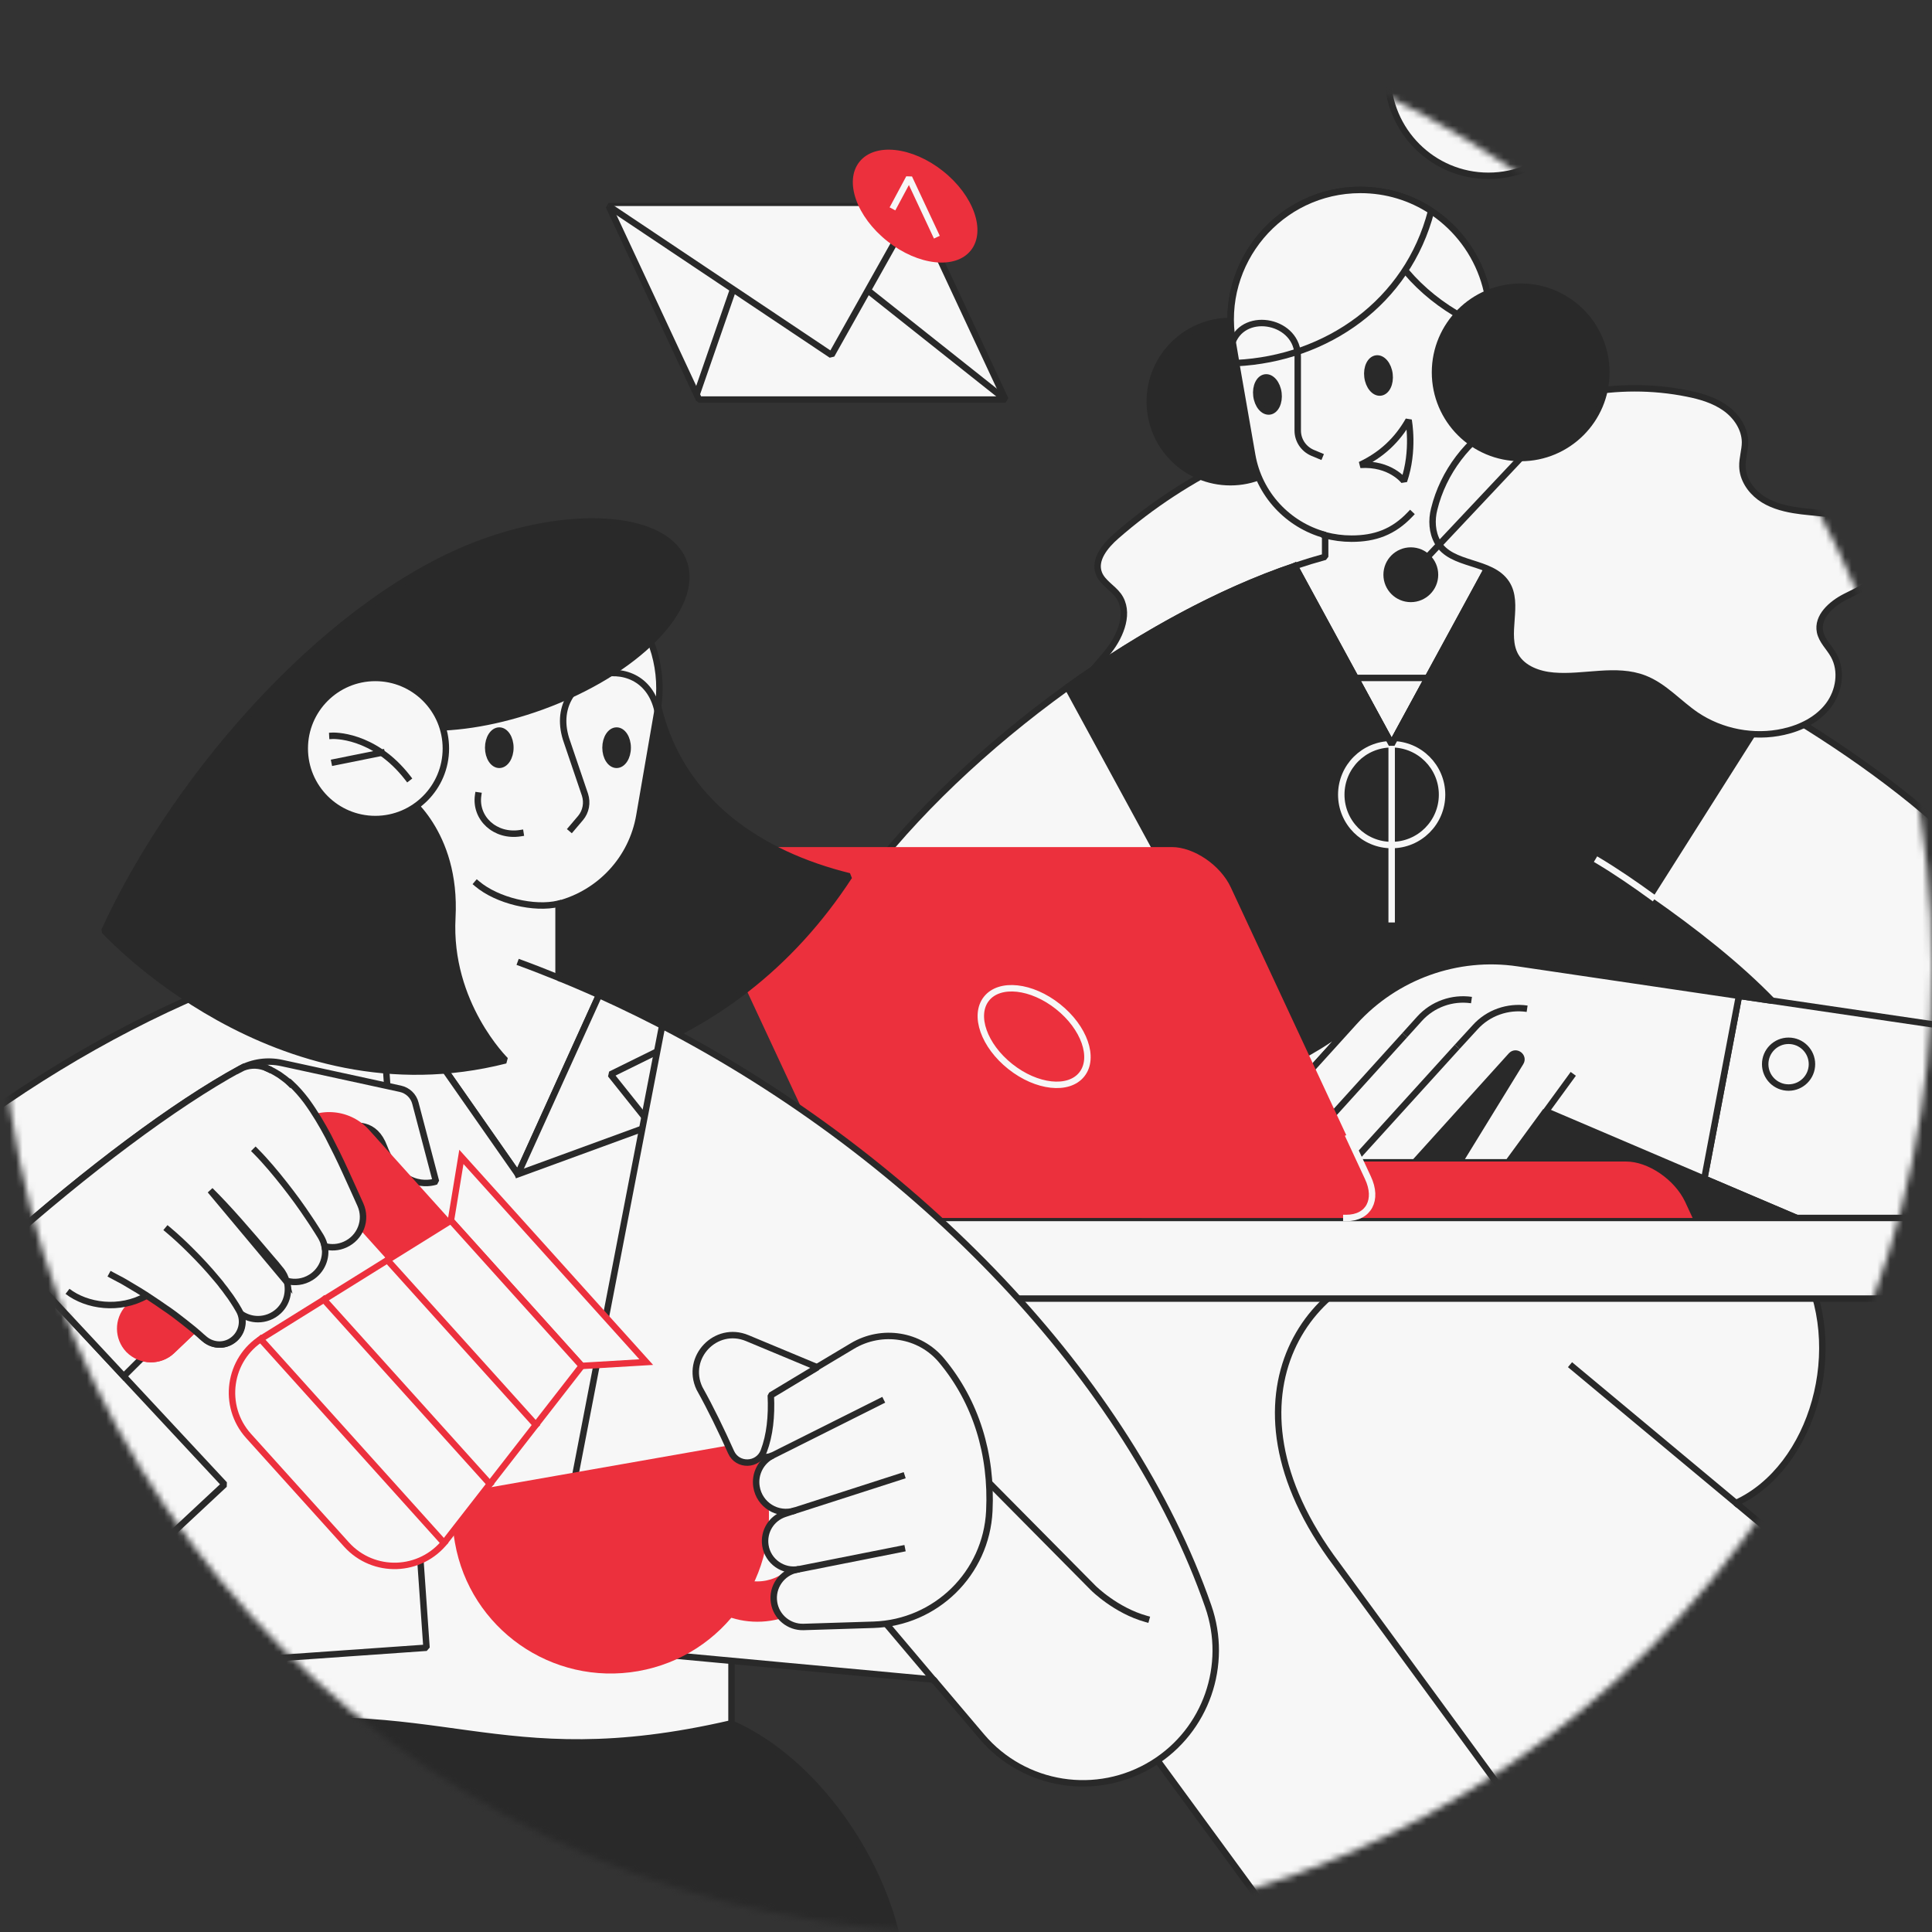 <svg xmlns="http://www.w3.org/2000/svg" width="300" height="300" viewBox="0 0 300 300" fill="none"><rect x="0" y="0" width="300" height="300" fill="#333333" stroke="none"/><mask id="mask0" maskUnits="userSpaceOnUse" x="0" y="0" width="300" height="300"><circle cx="150" cy="150" r="150" fill="white"></circle></mask><g mask="url(#mask0)"><path d="M167.112 108.902C167.675 105.803 170.21 103.549 172.151 101.077C174.092 98.604 175.5 95.004 173.653 92.469C172.746 91.248 171.212 90.466 170.649 89.057C169.803 86.929 171.619 84.738 173.34 83.235C178.818 78.446 184.953 74.44 191.495 71.341H208.241L211.183 99.136L167.112 108.902Z" fill="#F7F7F7" stroke="#292929" stroke-miterlimit="10" stroke-linecap="square" stroke-linejoin="bevel"></path><path d="M191.057 74.878C197.971 74.878 203.577 69.272 203.577 62.358C203.577 55.443 197.971 49.837 191.057 49.837C184.142 49.837 178.536 55.443 178.536 62.358C178.536 69.272 184.142 74.878 191.057 74.878Z" fill="#292929" stroke="#292929" stroke-miterlimit="10" stroke-linecap="square" stroke-linejoin="bevel"></path><path d="M322.207 189.126C338.358 143.239 285.522 109.591 226.489 86.459L226.52 81.138L231.09 52.842C233.062 40.604 223.609 29.492 211.214 29.492C198.725 29.492 189.241 40.76 191.37 53.061L194.437 70.652C195.501 76.756 200.009 81.514 205.768 83.079V86.459C181.666 93.032 152.244 113.691 135.341 135.289L165.64 189.126V192.913H322.176L322.207 189.126Z" fill="#F7F7F7" stroke="#292929" stroke-miterlimit="10" stroke-linecap="square" stroke-linejoin="bevel"></path><path d="M231.122 27.301C239.765 27.301 246.772 20.294 246.772 11.65C246.772 3.007 239.765 -4 231.122 -4C222.478 -4 215.471 3.007 215.471 11.65C215.471 20.294 222.478 27.301 231.122 27.301Z" fill="#F7F7F7" stroke="#292929" stroke-miterlimit="10" stroke-linecap="square" stroke-linejoin="bevel"></path><path d="M214.375 60.947C215.318 60.832 215.938 59.555 215.759 58.097C215.58 56.639 214.67 55.55 213.726 55.666C212.782 55.782 212.163 57.058 212.342 58.517C212.521 59.975 213.431 61.063 214.375 60.947Z" fill="#292929" stroke="#292929" stroke-miterlimit="10" stroke-linecap="square" stroke-linejoin="bevel"></path><path d="M211.214 72.186C214.564 70.621 217.005 68.273 218.727 65.237C218.727 65.237 219.634 69.964 218.007 74.69C218.007 74.69 215.878 71.873 211.214 72.186Z" fill="#F7F7F7" stroke="#292929" stroke-miterlimit="10" stroke-linecap="square" stroke-linejoin="bevel"></path><path d="M231.372 49.587C231.372 50.119 231.341 50.651 231.309 51.183C223.922 48.429 217.631 42.889 214.845 36.691L215.44 29.93C224.642 31.871 231.372 40.103 231.372 49.587Z" fill="#F7F7F7" stroke="#292929" stroke-miterlimit="10" stroke-linecap="square" stroke-linejoin="bevel"></path><path d="M222.232 32.747C218.57 46.989 205.987 55.691 191.964 56.379L191.401 53.061C189.272 40.76 198.757 29.492 211.246 29.492C215.315 29.492 219.071 30.681 222.232 32.747Z" fill="#F7F7F7" stroke="#292929" stroke-miterlimit="10" stroke-linecap="square" stroke-linejoin="bevel"></path><path d="M205.768 83.11C207.083 83.455 208.46 83.642 209.868 83.642C213.468 83.642 216.348 82.641 218.977 79.855" stroke="#292929" stroke-miterlimit="10" stroke-linecap="square" stroke-linejoin="bevel"></path><path d="M216.097 115.569L230.965 88.243" stroke="#292929" stroke-miterlimit="10" stroke-linecap="square" stroke-linejoin="bevel"></path><path d="M201.042 87.899L216.097 115.569" stroke="#292929" stroke-miterlimit="10" stroke-linecap="square" stroke-linejoin="bevel"></path><path d="M197.131 63.891C198.075 63.775 198.694 62.498 198.515 61.04C198.336 59.582 197.426 58.493 196.482 58.609C195.539 58.725 194.919 60.002 195.098 61.46C195.277 62.918 196.187 64.007 197.131 63.891Z" fill="#292929" stroke="#292929" stroke-miterlimit="10" stroke-linecap="square" stroke-linejoin="bevel"></path><path d="M191.401 53.061C193.373 48.147 201.605 49.837 201.511 55.409V66.865C201.511 68.367 202.419 69.713 203.796 70.308L204.923 70.778" stroke="#292929" stroke-miterlimit="10" stroke-linecap="square" stroke-linejoin="bevel"></path><path d="M255.912 139.577L275.005 109.434C263.205 101.734 245.176 93.032 230.965 88.243L216.097 115.569L201.041 87.899C189.585 91.749 177.222 98.479 165.765 106.711L191.276 153.6L180.477 189.126H278.98L264.645 183.022L270.028 154.632L275.162 155.384C269.872 149.937 263.267 144.71 255.912 139.577Z" fill="#292929" stroke="#292929" stroke-miterlimit="10" stroke-linecap="square" stroke-linejoin="bevel"></path><path d="M229.525 195.95H170.461C154.309 195.856 137.47 216.389 157.471 242.963L202.168 304H304.052L219.415 233.385C231.372 227.939 236.881 209.19 229.525 195.95Z" fill="#F7F7F7" stroke="#292929" stroke-miterlimit="10" stroke-linecap="square" stroke-linejoin="bevel"></path><path d="M279.638 195.95H220.573C204.422 195.856 187.582 216.389 207.584 242.963L252.312 304H354.196L269.559 233.385C281.485 227.939 287.025 209.19 279.638 195.95Z" fill="#F7F7F7" stroke="#292929" stroke-miterlimit="10" stroke-linecap="square" stroke-linejoin="bevel"></path><path d="M304.052 200.081H297.792V304H304.052V200.081Z" fill="#F7F7F7" stroke="#292929" stroke-miterlimit="10" stroke-linecap="square" stroke-linejoin="bevel"></path><path d="M269.559 233.385L244.174 212.226" stroke="#292929" stroke-miterlimit="10" stroke-linecap="square" stroke-linejoin="bevel"></path><path d="M216.097 131.219C220.419 131.219 223.922 127.716 223.922 123.394C223.922 119.073 220.419 115.569 216.097 115.569C211.775 115.569 208.272 119.073 208.272 123.394C208.272 127.716 211.775 131.219 216.097 131.219Z" stroke="#F7F7F7" stroke-miterlimit="10" stroke-linecap="square" stroke-linejoin="bevel"></path><path d="M216.097 115.569V142.738" stroke="#F7F7F7" stroke-miterlimit="10" stroke-linecap="square" stroke-linejoin="bevel"></path><path d="M221.7 105.271H210.495L216.097 115.569L221.7 105.271Z" stroke="#292929" stroke-miterlimit="10" stroke-linecap="square" stroke-linejoin="bevel"></path><path d="M330.032 189.126H109.987V201.646H330.032V189.126Z" fill="#F7F7F7" stroke="#292929" stroke-miterlimit="10" stroke-linecap="square" stroke-linejoin="bevel"></path><path d="M156.125 62.045H108.548L94.525 31.996H142.102L156.125 62.045Z" fill="#F7F7F7" stroke="#292929" stroke-miterlimit="10" stroke-linejoin="bevel"></path><path d="M94.525 31.996L129.112 55.127L142.102 31.996" fill="#F7F7F7"></path><path d="M94.525 31.996L129.112 55.127L142.102 31.996" stroke="#292929" stroke-miterlimit="10" stroke-linejoin="bevel"></path><path d="M134.746 45.08L156.125 62.045" stroke="#292929" stroke-miterlimit="10" stroke-linejoin="bevel"></path><path d="M108.172 61.262L113.837 44.923" stroke="#292929" stroke-miterlimit="10" stroke-linejoin="bevel"></path><path d="M150.755 38.875C153.141 35.868 151.201 30.356 146.421 26.562C141.641 22.768 135.832 22.13 133.446 25.136C131.06 28.142 133.001 33.654 137.78 37.448C142.56 41.242 148.369 41.881 150.755 38.875Z" fill="#EC303D"></path><path d="M138.816 31.996L141.163 27.614L145.264 36.378" stroke="#F7F7F7" stroke-miterlimit="10" stroke-linecap="square" stroke-linejoin="bevel"></path><path d="M187.895 169.406C192.152 168.499 200.822 165.901 210.307 158.67L196.315 174.133C196.315 174.133 190.525 175.103 187.144 172.599C185.892 171.691 186.362 169.719 187.895 169.406Z" fill="#F7F7F7" stroke="#292929" stroke-miterlimit="10"></path><path d="M235.723 149.562C226.27 148.153 216.723 151.596 210.307 158.67L190.556 180.487H219.666L234.659 163.898C235.41 163.084 236.693 164.054 236.099 164.993L226.583 180.487H234.189L240.011 172.537L264.582 183.022L269.966 154.633L235.723 149.562Z" fill="#F7F7F7"></path><path d="M218.132 160.736L220.417 158.201C222.451 155.947 225.488 154.852 228.492 155.29" stroke="#292929" stroke-miterlimit="10" stroke-linejoin="bevel"></path><path d="M200.259 180.487L218.132 160.736" stroke="#292929" stroke-miterlimit="10" stroke-linejoin="bevel"></path><path d="M244.299 166.746L240.074 172.537" stroke="#292929" stroke-miterlimit="10" stroke-linejoin="bevel"></path><path d="M226.27 162.552L229.056 159.515C231.09 157.262 234.127 156.198 237.131 156.636" stroke="#292929" stroke-miterlimit="10" stroke-linejoin="bevel"></path><path d="M209.994 180.487L226.27 162.552" stroke="#292929" stroke-miterlimit="10" stroke-linejoin="bevel"></path><path d="M277.729 168.874C279.734 168.874 281.36 167.249 281.36 165.243C281.36 163.238 279.734 161.613 277.729 161.613C275.723 161.613 274.098 163.238 274.098 165.243C274.098 167.249 275.723 168.874 277.729 168.874Z" stroke="#292929" stroke-miterlimit="10" stroke-linejoin="bevel"></path><path d="M270.029 154.633L235.723 149.562C226.27 148.153 216.723 151.596 210.307 158.67L190.556 180.487H219.666L234.659 163.898C235.41 163.084 236.693 164.054 236.098 164.993L226.583 180.487H234.189L240.011 172.537L264.582 183.022" stroke="#292929" stroke-miterlimit="10" stroke-linecap="square" stroke-linejoin="bevel"></path><path d="M312.754 160.924L270.029 154.633L264.645 183.022L278.981 189.126" stroke="#292929" stroke-miterlimit="10" stroke-linejoin="bevel"></path><path d="M252.5 180.362H173.184L177.284 189.126H262.829L261.671 186.622C260.044 183.179 255.943 180.362 252.5 180.362Z" fill="#EC303D"></path><path d="M208.773 189.126H138.659C135.216 189.126 131.084 186.309 129.488 182.866L108.485 137.793C106.857 134.35 108.36 131.532 111.834 131.532H181.948C185.391 131.532 189.523 134.35 191.119 137.793L212.122 182.866C213.718 186.309 212.216 189.126 208.773 189.126Z" fill="#EC303D"></path><path d="M167.984 166.832C170.026 164.26 168.367 159.543 164.277 156.297C160.188 153.051 155.218 152.506 153.176 155.079C151.134 157.651 152.793 162.368 156.883 165.614C160.972 168.86 165.942 169.405 167.984 166.832Z" fill="#EC303D" stroke="#F7F7F7" stroke-miterlimit="10" stroke-linecap="square" stroke-linejoin="bevel"></path><path d="M209.493 176.606L212.404 182.866C214.031 186.309 212.529 189.126 209.055 189.126" stroke="#F7F7F7" stroke-miterlimit="10" stroke-linecap="square" stroke-linejoin="bevel"></path><path d="M94.775 164.805C110.426 159.547 122.789 149.969 131.867 136.071C118.126 132.691 105.731 124.584 102.194 109.685L84.54 127.338V159.077L94.775 164.805Z" fill="#292929" stroke="#292929" stroke-miterlimit="10" stroke-linecap="square" stroke-linejoin="bevel"></path><path d="M86.731 151.815C86.731 151.815 86.731 144.491 86.731 140.359C93.116 138.669 98.125 133.41 99.283 126.649L102.1 110.342C104.228 98.04 94.744 86.772 82.255 86.772C69.86 86.772 60.407 97.884 62.379 110.123L67.387 140.923V151.815L59.969 153.036C55.775 153.756 51.048 155.008 46.009 156.823V185.182H105.512V160.673C99.377 157.387 93.116 154.413 86.731 151.815Z" fill="#F7F7F7" stroke="#292929" stroke-miterlimit="10" stroke-linecap="square" stroke-linejoin="bevel"></path><path d="M32.299 268.661C20.404 275.422 10.826 289.57 7.07 304H139.88C137.626 289.069 126.483 273.231 113.556 267.628L72.927 261.806L32.299 268.661Z" fill="#292929" stroke="#292929" stroke-miterlimit="10" stroke-linecap="square" stroke-linejoin="bevel"></path><path d="M86.731 151.815C84.79 151.033 82.818 150.25 80.846 149.53" stroke="#292929" stroke-miterlimit="10" stroke-linecap="square" stroke-linejoin="bevel"></path><path d="M102.82 159.265C99.596 157.575 96.34 156.01 93.022 154.507L80.408 182.334L59.938 153.036C57.402 153.474 54.71 154.1 51.831 154.914" stroke="#292929" stroke-miterlimit="10" stroke-linecap="square" stroke-linejoin="bevel"></path><path d="M45.977 156.824C51.048 155.008 55.743 153.756 59.938 153.036L80.408 182.334L93.022 154.507C97.248 156.417 101.411 158.483 105.511 160.674V178.421H113.587V267.597C76.715 276.142 68.326 262.933 32.33 268.63V178.421L45.977 156.824Z" fill="#F7F7F7" stroke="#292929" stroke-miterlimit="10" stroke-linecap="square" stroke-linejoin="bevel"></path><path d="M80.408 182.334L101.129 174.759L94.806 166.84L103.821 162.395" stroke="#292929" stroke-miterlimit="10" stroke-linecap="square" stroke-linejoin="bevel"></path><path d="M102.82 159.265C142.666 179.955 175.375 214.292 187.613 249.411C190.806 258.551 187.269 268.693 179.068 273.795C170.367 279.21 159.036 277.426 152.431 269.632L144.95 260.805L84.29 255.171L102.82 159.265Z" fill="#F7F7F7" stroke="#292929" stroke-miterlimit="10" stroke-linecap="square" stroke-linejoin="bevel"></path><path d="M117.594 231.351C121.506 231.351 124.699 234.544 124.699 238.456C124.699 242.369 121.506 245.561 117.594 245.561C113.681 245.561 110.488 242.369 110.488 238.456C110.457 234.544 113.65 231.351 117.594 231.351ZM117.594 225.091C110.207 225.091 104.228 231.069 104.228 238.456C104.228 245.843 110.207 251.822 117.594 251.822C124.981 251.822 130.959 245.843 130.959 238.456C130.959 231.069 124.949 225.091 117.594 225.091Z" fill="#EC303D"></path><path d="M119.66 216.639C119.628 215.7 119.534 214.699 119.409 213.697" stroke="#292929" stroke-miterlimit="10" stroke-linecap="square" stroke-linejoin="bevel"></path><path d="M134.84 248.879L144.919 260.805" stroke="#292929" stroke-miterlimit="10" stroke-linecap="square" stroke-linejoin="bevel"></path><path d="M150.866 227.501L169.772 246.594C169.772 246.594 173.246 250.069 177.973 251.383" stroke="#292929" stroke-miterlimit="10" stroke-linecap="square" stroke-linejoin="bevel"></path><path d="M116.592 223.839C117.75 226.03 118.595 228.44 119.033 231.038C121.381 244.403 112.46 257.143 99.095 259.49C85.729 261.838 72.99 252.917 70.642 239.551C70.173 236.985 70.141 234.418 70.486 231.945L116.592 223.839Z" fill="#EC303D"></path><path d="M119.972 225.998C118.157 226.906 117.155 228.878 117.468 230.85C117.907 233.667 120.755 235.451 123.478 234.543L121.85 235.076C119.785 235.764 118.533 237.799 118.846 239.959C119.221 242.463 121.631 244.153 124.104 243.652L123.76 243.715C121.412 244.184 119.816 246.438 120.192 248.817C120.536 251.07 122.508 252.698 124.761 252.635L135.654 252.291C145.326 251.978 153.151 244.309 153.621 234.637C154.059 225.779 151.524 217.641 146.234 211.287C142.853 207.187 136.937 206.279 132.368 209.002L115.559 219.05L116.342 224.152C116.686 225.811 118.47 226.718 119.972 225.998Z" fill="#F7F7F7" stroke="#292929" stroke-miterlimit="10" stroke-linecap="square" stroke-linejoin="bevel"></path><path d="M126.921 212.32L116.029 207.781C111.146 205.747 106.357 210.786 108.61 215.575C110.394 218.768 111.991 222.086 113.524 225.498C114.526 227.72 117.719 227.626 118.595 225.341C119.534 222.868 119.847 219.926 119.691 216.671L126.921 212.32Z" fill="#F7F7F7" stroke="#292929" stroke-miterlimit="10" stroke-linecap="square" stroke-linejoin="bevel"></path><path d="M123.791 243.715L140.537 240.397L124.135 243.652" fill="#F7F7F7"></path><path d="M123.791 243.715L140.537 240.397L124.135 243.652" stroke="#292929" stroke-miterlimit="10" stroke-linecap="square" stroke-linejoin="bevel"></path><path d="M140.005 229.222L123.478 234.543" stroke="#292929" stroke-miterlimit="10" stroke-linecap="square" stroke-linejoin="bevel"></path><path d="M136.781 217.578L119.973 225.998" stroke="#292929" stroke-miterlimit="10" stroke-linecap="square" stroke-linejoin="bevel"></path><path d="M256.538 139.264C253.877 137.323 250.904 135.289 248.18 133.661" stroke="#F7F7F7" stroke-miterlimit="10" stroke-linecap="square" stroke-linejoin="bevel"></path><path d="M245.583 61.106C250.998 60.041 256.6 60.01 262.016 61.106C264.081 61.513 266.179 62.139 267.9 63.359C269.622 64.58 270.936 66.521 270.968 68.649C270.968 69.901 270.529 71.153 270.561 72.405C270.592 74.315 271.75 76.067 273.252 77.194C274.755 78.321 276.664 78.885 278.542 79.198C281.704 79.73 285.022 79.573 287.964 80.825C290.906 82.077 293.348 85.489 292.064 88.431C291.125 90.622 288.621 91.593 286.493 92.688C284.364 93.784 282.142 95.756 282.611 98.103C282.893 99.512 284.051 100.513 284.74 101.765C286.086 104.176 285.585 107.337 283.926 109.528C282.267 111.719 279.638 113.034 276.946 113.628C272.345 114.661 267.305 113.691 263.393 111.062C260.67 109.215 258.416 106.554 255.348 105.365C250.935 103.644 245.958 105.334 241.232 104.927C238.947 104.739 236.505 103.863 235.347 101.891C233.407 98.541 236.036 93.784 233.907 90.56C231.529 86.96 225.362 87.962 223.234 84.206C222.357 82.641 222.263 80.763 222.702 79.041C224.11 73.313 227.96 68.242 233.094 65.331L245.583 61.106Z" fill="#F7F7F7" stroke="#292929" stroke-miterlimit="10" stroke-linecap="square" stroke-linejoin="bevel"></path><path d="M236.13 71.122C243.477 71.122 249.433 65.166 249.433 57.819C249.433 50.472 243.477 44.516 236.13 44.516C228.783 44.516 222.827 50.472 222.827 57.819C222.827 65.166 228.783 71.122 236.13 71.122Z" fill="#292929" stroke="#292929" stroke-miterlimit="10" stroke-linecap="square" stroke-linejoin="bevel"></path><path d="M219.071 93.001C221.145 93.001 222.827 91.32 222.827 89.245C222.827 87.171 221.145 85.489 219.071 85.489C216.996 85.489 215.315 87.171 215.315 89.245C215.315 91.32 216.996 93.001 219.071 93.001Z" fill="#292929" stroke="#292929" stroke-miterlimit="10" stroke-linecap="square" stroke-linejoin="bevel"></path><path d="M219.071 89.245L236.13 71.122" stroke="#292929" stroke-miterlimit="10" stroke-linecap="square" stroke-linejoin="bevel"></path><path d="M18.495 245.781L19.434 259.146L66.229 255.859L58.592 146.588H54.71C-6.89 160.58 -73.091 227.97 -50.46 263.465C-40.882 278.709 -19.786 281.432 -6.608 269.162C-6.608 269.194 18.495 245.781 18.495 245.781Z" fill="#F7F7F7" stroke="#292929" stroke-miterlimit="10" stroke-linecap="square" stroke-linejoin="bevel"></path><path d="M-32.838 228.002C-16.624 206.654 16.899 177.075 37.276 165.963C39.248 164.899 41.533 164.586 43.724 165.056L62.16 169.062C63.318 169.313 64.226 170.189 64.507 171.316L67.7 183.461C67.7 183.461 62.442 185.432 59.624 178.045C56.839 170.658 47.887 178.233 47.887 178.233" fill="#F7F7F7"></path><path d="M-32.838 228.002C-16.624 206.654 16.899 177.075 37.276 165.963C39.248 164.899 41.533 164.586 43.724 165.056L62.16 169.062C63.318 169.313 64.226 170.189 64.507 171.316L67.7 183.461C67.7 183.461 62.442 185.432 59.624 178.045C56.839 170.658 47.887 178.233 47.887 178.233" stroke="#292929" stroke-miterlimit="10" stroke-linecap="square" stroke-linejoin="bevel"></path><path d="M0.341 193.445L34.865 230.506L18.495 245.78" stroke="#292929" stroke-miterlimit="10" stroke-linecap="square" stroke-linejoin="bevel"></path><path d="M95.746 118.762C96.697 118.762 97.467 117.571 97.467 116.101C97.467 114.632 96.697 113.441 95.746 113.441C94.795 113.441 94.024 114.632 94.024 116.101C94.024 117.571 94.795 118.762 95.746 118.762Z" fill="#292929" stroke="#292929" stroke-miterlimit="10" stroke-linecap="square" stroke-linejoin="bevel"></path><path d="M77.529 118.762C78.479 118.762 79.25 117.571 79.25 116.101C79.25 114.632 78.479 113.441 77.529 113.441C76.578 113.441 75.807 114.632 75.807 116.101C75.807 117.571 76.578 118.762 77.529 118.762Z" fill="#292929" stroke="#292929" stroke-miterlimit="10" stroke-linecap="square" stroke-linejoin="bevel"></path><path d="M74.242 123.52C73.741 127.025 76.871 129.999 80.815 129.373" stroke="#292929" stroke-miterlimit="10" stroke-linecap="square" stroke-linejoin="bevel"></path><path d="M88.734 128.684L90.143 127.025C90.988 126.024 91.238 124.646 90.831 123.394L88.046 115.194C84.227 104.52 99.846 99.981 102.1 110.373" stroke="#292929" stroke-miterlimit="10" stroke-linecap="square" stroke-linejoin="bevel"></path><path d="M74.085 137.229C77.184 139.859 82.975 141.236 86.731 140.328" stroke="#292929" stroke-miterlimit="10" stroke-linecap="square" stroke-linejoin="bevel"></path><path d="M74.837 84.268C89.579 78.885 103.602 80.231 106.169 87.273C108.735 94.316 98.844 104.363 84.102 109.716C77.529 112.095 71.112 113.159 65.759 112.971L62.786 123.488C62.786 123.488 70.955 129.122 70.236 142.488C69.516 155.853 78.499 164.649 78.499 164.649C42.753 173.726 16.21 144.522 16.21 144.522C27.666 119.638 51.674 92.751 74.837 84.268Z" fill="#292929" stroke="#292929" stroke-miterlimit="10" stroke-linecap="square" stroke-linejoin="bevel"></path><path d="M58.279 127.182C64.329 127.182 69.234 122.277 69.234 116.226C69.234 110.176 64.329 105.271 58.279 105.271C52.228 105.271 47.323 110.176 47.323 116.226C47.323 122.277 52.228 127.182 58.279 127.182Z" fill="#F7F7F7" stroke="#292929" stroke-miterlimit="10" stroke-linecap="square" stroke-linejoin="bevel"></path><path d="M51.611 114.254C51.611 114.254 57.997 113.91 63.318 120.796L51.611 114.254Z" fill="#F7F7F7"></path><path d="M51.611 114.254C51.611 114.254 57.997 113.91 63.318 120.796" stroke="#292929" stroke-miterlimit="10" stroke-linecap="square" stroke-linejoin="bevel"></path><path d="M51.956 118.355L59.249 116.884" stroke="#292929" stroke-miterlimit="10" stroke-linecap="square" stroke-linejoin="bevel"></path><path d="M75.369 195.511L57.277 175.416C54.209 172.036 48.982 171.754 45.602 174.79L43.285 176.919L19.591 202.773C17.744 204.808 17.744 207.906 19.653 209.91C21.657 212.007 24.974 212.101 27.072 210.098L51.862 186.434L66.918 203.149L75.369 195.511Z" fill="#EC303D"></path><path d="M90.331 212.101L70.016 189.533L71.644 179.642L100.347 211.506L90.331 212.101Z" fill="#F7F7F7" stroke="#EC303D" stroke-miterlimit="10" stroke-linecap="square"></path><path d="M53.803 239.833L38.59 222.962C34.427 218.33 35.46 211.037 40.75 207.75L70.016 189.533L90.331 212.101L69.171 239.301C65.321 244.215 57.997 244.466 53.803 239.833Z" fill="#F7F7F7" stroke="#EC303D" stroke-miterlimit="10" stroke-linecap="square"></path><path d="M60.157 195.668L83.194 221.241" stroke="#EC303D" stroke-miterlimit="10" stroke-linecap="square"></path><path d="M50.297 201.803L76.057 230.412" stroke="#EC303D" stroke-miterlimit="10" stroke-linecap="square"></path><path d="M40.468 207.938L68.921 239.552" stroke="#EC303D" stroke-miterlimit="10" stroke-linecap="square"></path><path d="M41.72 165.995C41.533 165.901 41.313 165.838 41.126 165.744C39.842 165.275 38.465 165.369 37.307 165.995V165.963C27.04 171.566 13.393 181.864 0.341 193.445L19.215 213.697C22.22 210.692 25.194 207.75 28.198 204.933C28.386 205.058 28.543 205.215 28.73 205.34C29.044 205.59 29.388 205.841 29.669 206.091L30.139 206.467L30.577 206.842C30.89 207.093 31.109 207.312 31.36 207.531L31.798 207.906C32.925 208.877 34.584 209.096 35.93 208.282C37.401 207.406 38.027 205.59 37.432 204.025C38.215 204.557 39.122 204.839 40.061 204.839C41.188 204.839 42.346 204.432 43.254 203.587C44.569 202.366 44.976 200.551 44.537 198.892C45.758 199.236 47.104 199.08 48.262 198.36C49.953 197.327 50.766 195.355 50.422 193.508C51.424 193.79 52.55 193.727 53.583 193.258C55.962 192.193 57.026 189.439 55.962 187.06C55.18 185.339 54.397 183.554 53.583 181.802C52.77 180.017 51.893 178.233 50.954 176.418C49.984 174.602 48.919 172.787 47.574 170.94C46.885 170.032 46.102 169.093 45.101 168.186" fill="#F7F7F7"></path><path d="M41.72 165.995C41.533 165.901 41.313 165.838 41.126 165.744C39.842 165.275 38.465 165.369 37.307 165.995V165.963C27.04 171.566 13.393 181.864 0.341 193.445L19.215 213.697C22.22 210.692 25.194 207.75 28.198 204.933C28.386 205.058 28.543 205.215 28.73 205.34C29.044 205.59 29.388 205.841 29.67 206.091L30.139 206.467L30.577 206.842C30.89 207.093 31.109 207.312 31.36 207.531L31.798 207.906C32.925 208.877 34.584 209.096 35.93 208.282C37.401 207.406 38.027 205.59 37.432 204.025C38.215 204.557 39.122 204.839 40.061 204.839C41.188 204.839 42.346 204.432 43.254 203.587C44.569 202.366 44.976 200.551 44.537 198.892C45.758 199.236 47.104 199.08 48.262 198.36C49.953 197.327 50.766 195.355 50.422 193.508C51.424 193.79 52.55 193.727 53.583 193.258C55.962 192.193 57.026 189.439 55.962 187.06C55.18 185.339 54.397 183.554 53.583 181.802C52.77 180.017 51.893 178.233 50.954 176.418C49.984 174.602 48.919 172.787 47.574 170.94C46.885 170.032 46.102 169.093 45.101 168.186" stroke="#292929" stroke-miterlimit="10" stroke-linecap="square"></path><path d="M45.07 168.248C44.6 167.779 44.005 167.341 43.379 166.902C42.879 166.589 42.346 166.276 41.721 165.995" fill="#F7F7F7"></path><path d="M45.07 168.248C44.6 167.779 44.005 167.341 43.379 166.902C42.879 166.589 42.346 166.276 41.721 165.995" stroke="#292929" stroke-miterlimit="10" stroke-linecap="square"></path><path d="M39.686 178.734C40.531 179.579 41.314 180.456 42.065 181.332C43.505 183.022 44.851 184.744 46.134 186.497C46.76 187.373 47.386 188.25 47.981 189.157C48.294 189.596 48.575 190.065 48.888 190.535L49.327 191.223L49.796 191.974C50.109 192.506 50.328 193.039 50.422 193.602" fill="#F7F7F7"></path><path d="M39.686 178.734C40.531 179.579 41.314 180.456 42.065 181.332C43.505 183.022 44.851 184.744 46.134 186.497C46.76 187.373 47.386 188.25 47.981 189.157C48.294 189.596 48.575 190.065 48.888 190.535L49.327 191.223L49.796 191.974C50.109 192.506 50.328 193.039 50.422 193.602" stroke="#292929" stroke-miterlimit="10" stroke-linecap="square"></path><path d="M32.643 184.838C35.492 187.655 38.59 191.254 42.19 195.511C42.628 196.012 43.066 196.513 43.473 197.045C43.974 197.609 44.318 198.297 44.475 198.986L32.643 184.838Z" fill="#F7F7F7" stroke="#292929" stroke-miterlimit="10" stroke-linecap="square"></path><path d="M30.483 206.811L27.04 210.098C26.039 211.068 24.724 211.537 23.409 211.537C22.032 211.537 20.624 210.974 19.591 209.91C17.713 207.907 17.681 204.808 19.528 202.773L19.935 202.304C20.874 202.053 21.844 201.678 22.752 201.177C23.034 201.365 23.316 201.552 23.597 201.74C24.286 202.21 24.974 202.679 25.663 203.149C26.007 203.399 26.352 203.618 26.696 203.869C27.04 204.119 27.385 204.37 27.698 204.62C28.042 204.87 28.355 205.121 28.668 205.371C28.981 205.622 29.325 205.872 29.607 206.122L30.076 206.498L30.483 206.811Z" fill="#EC303D"></path><path d="M26.07 190.941C27.385 192.037 28.574 193.164 29.732 194.322C31.078 195.668 32.361 197.045 33.582 198.516C33.895 198.892 34.208 199.236 34.49 199.643C34.803 200.019 35.085 200.394 35.366 200.801L35.805 201.396L36.243 202.053C36.525 202.46 36.838 202.992 37.088 203.43C38.09 205.121 37.526 207.28 35.867 208.282C34.521 209.096 32.862 208.877 31.735 207.906L31.297 207.531C31.047 207.312 30.828 207.093 30.515 206.842L30.077 206.467L29.607 206.091C29.294 205.841 28.981 205.59 28.668 205.34C28.355 205.089 28.011 204.839 27.698 204.589C27.385 204.338 27.04 204.088 26.696 203.837C26.352 203.587 26.008 203.337 25.663 203.117C24.975 202.617 24.286 202.178 23.597 201.709C22.22 200.77 20.78 199.925 19.403 199.111C19.059 198.892 18.714 198.735 18.37 198.548C18.026 198.36 17.713 198.203 17.369 198.015" fill="#F7F7F7"></path><path d="M26.07 190.941C27.385 192.037 28.574 193.164 29.732 194.322C31.078 195.668 32.361 197.045 33.582 198.516C33.895 198.892 34.208 199.236 34.49 199.643C34.803 200.019 35.085 200.394 35.366 200.801L35.805 201.396L36.243 202.053C36.525 202.46 36.838 202.992 37.088 203.43C38.09 205.121 37.526 207.28 35.867 208.282C34.521 209.096 32.862 208.877 31.735 207.906L31.297 207.531C31.047 207.312 30.828 207.093 30.515 206.842L30.077 206.467L29.607 206.091C29.294 205.841 28.981 205.59 28.668 205.34C28.355 205.089 28.011 204.839 27.698 204.589C27.385 204.338 27.04 204.088 26.696 203.837C26.352 203.587 26.008 203.337 25.663 203.117C24.975 202.617 24.286 202.178 23.597 201.709C22.22 200.77 20.78 199.925 19.403 199.111C19.059 198.892 18.714 198.735 18.37 198.548C18.026 198.36 17.713 198.203 17.369 198.015" stroke="#292929" stroke-miterlimit="10" stroke-linecap="square"></path><path d="M10.482 200.52C13.456 202.805 18.558 203.587 22.784 201.177L10.482 200.52Z" fill="#F7F7F7"></path><path d="M10.482 200.52C13.456 202.805 18.558 203.587 22.784 201.177" stroke="#292929" stroke-miterlimit="10" stroke-linejoin="bevel"></path></g></svg>